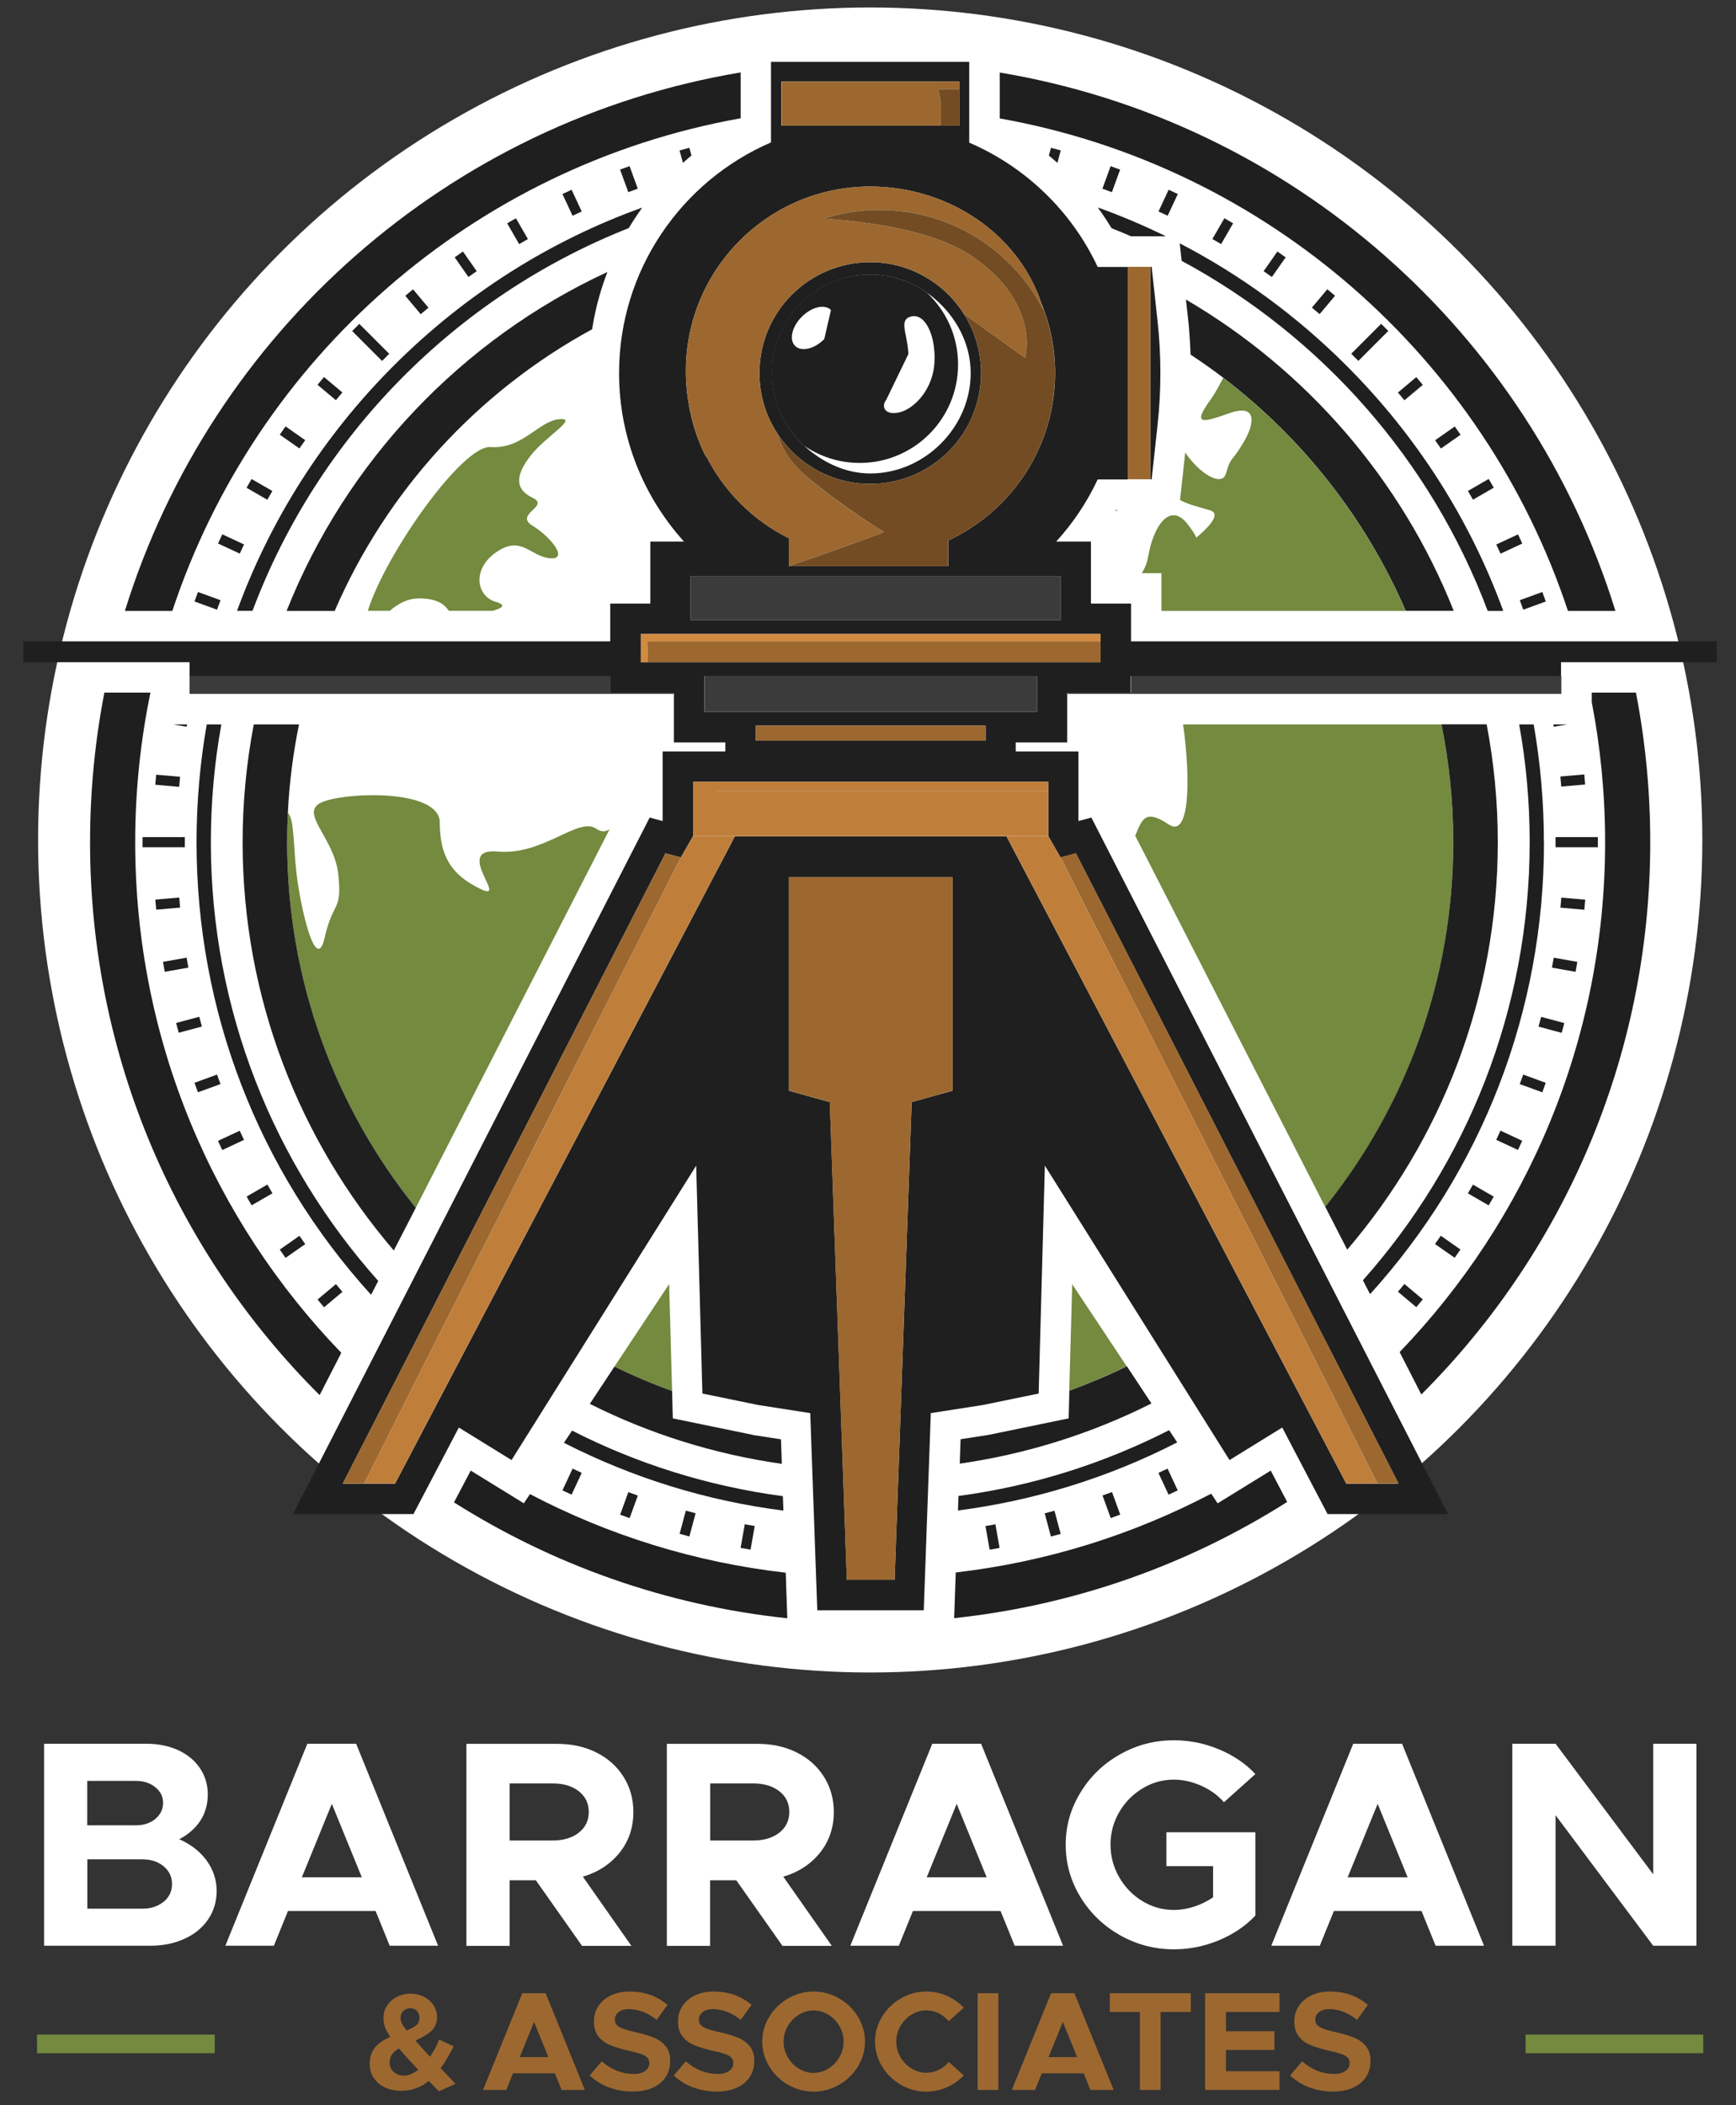<?xml version="1.0" encoding="UTF-8"?>
<svg id="Layer_1" data-name="Layer 1" xmlns="http://www.w3.org/2000/svg" width="165" height="200" version="1.1" viewBox="0 0 165 200">
  <rect x="0" y="0" width="165" height="200" fill="#333333" stroke="none"/>
  <defs>
    <style>
      .cls-1 {
        fill: #d18b40;
      }

      .cls-1, .cls-2, .cls-3, .cls-4, .cls-5, .cls-6, .cls-7, .cls-8 {
        stroke-width: 0px;
      }

      .cls-2 {
        fill: #bf7f3b;
      }

      .cls-3 {
        fill: #734c23;
      }

      .cls-4 {
        fill: #738a3f;
      }

      .cls-5 {
        fill: #fff;
      }

      .cls-6 {
        fill: #1f1f1f;
      }

      .cls-7 {
        fill: #3b3b3b;
      }

      .cls-8 {
        fill: #9c6830;
      }
    </style>
  </defs>
  <g>
    <path class="cls-5" d="M13.91,165.66c1.14,0,2.15.21,3.03.61.88.41,1.57.98,2.07,1.72.49.74.74,1.56.74,2.47s-.23,1.78-.7,2.5c-.47.72-1.14,1.31-2.01,1.77,1.12.5,1.99,1.18,2.61,2.04.62.86.94,1.82.94,2.88,0,1.01-.27,1.9-.81,2.7-.54.79-1.29,1.41-2.25,1.84-.96.44-2.04.66-3.25.66H4.19v-19.19h9.72ZM14.76,172.8c.49-.4.74-.91.74-1.52s-.25-1.09-.74-1.49c-.49-.4-1.11-.6-1.86-.6h-4.61v4.22h4.61c.74,0,1.36-.2,1.86-.6ZM15.55,180.68c.53-.44.8-1,.8-1.69s-.27-1.25-.8-1.69c-.53-.44-1.21-.66-2.03-.66h-5.22v4.69h5.22c.82,0,1.49-.22,2.03-.66Z"/>
    <path class="cls-5" d="M37.04,184.85l-1.34-3.3h-8.33l-1.34,3.3h-4.61l7.79-19.19h4.64l7.79,19.19h-4.61ZM28.69,178.35h5.7l-2.85-6.98-2.85,6.98Z"/>
    <path class="cls-5" d="M58.89,176.01c-.88,1.09-2.04,1.85-3.49,2.28l4.61,6.57h-4.69l-4.39-6.23h-2.49v6.23h-4.11v-19.19h8.63c1.38,0,2.62.27,3.72.82,1.1.55,1.96,1.32,2.58,2.3.62.99.94,2.1.94,3.35,0,1.49-.44,2.78-1.31,3.87ZM48.44,174.85h4.11c1.01,0,1.83-.25,2.46-.74.63-.49.95-1.15.95-1.97s-.32-1.48-.95-1.97c-.63-.49-1.45-.74-2.46-.74h-4.11v5.42Z"/>
    <path class="cls-5" d="M77.94,176.01c-.88,1.09-2.04,1.85-3.49,2.28l4.61,6.57h-4.69l-4.39-6.23h-2.49v6.23h-4.11v-19.19h8.63c1.38,0,2.62.27,3.72.82,1.1.55,1.96,1.32,2.58,2.3.62.99.94,2.1.94,3.35,0,1.49-.44,2.78-1.31,3.87ZM67.5,174.85h4.11c1.01,0,1.83-.25,2.46-.74.63-.49.95-1.15.95-1.97s-.32-1.48-.95-1.97c-.63-.49-1.45-.74-2.46-.74h-4.11v5.42Z"/>
    <path class="cls-5" d="M96.44,184.85l-1.34-3.3h-8.33l-1.34,3.3h-4.61l7.79-19.19h4.64l7.79,19.19h-4.61ZM88.08,178.35h5.7l-2.85-6.98-2.85,6.98Z"/>
    <path class="cls-5" d="M110.85,174.07h8.47v7.91c-.95,1.01-2.11,1.79-3.49,2.36-1.38.57-2.79.85-4.25.85-1.84,0-3.55-.45-5.13-1.34-1.57-.89-2.83-2.1-3.76-3.63-.93-1.53-1.4-3.18-1.4-4.97s.47-3.42,1.4-4.95c.93-1.53,2.18-2.74,3.76-3.63,1.57-.89,3.28-1.34,5.13-1.34,1.45,0,2.87.28,4.25.85,1.38.57,2.54,1.35,3.49,2.36l-2.99,2.68c-.56-.65-1.27-1.17-2.14-1.56s-1.74-.59-2.61-.59c-1.08,0-2.08.28-3,.84s-1.66,1.31-2.21,2.26c-.55.95-.82,1.97-.82,3.07s.27,2.13.82,3.09c.55.96,1.29,1.72,2.21,2.28.92.56,1.92.84,3,.84.63,0,1.28-.11,1.93-.32.65-.21,1.25-.51,1.79-.88v-2.96h-4.44v-3.21Z"/>
    <path class="cls-5" d="M136.45,184.85l-1.34-3.3h-8.33l-1.34,3.3h-4.61l7.79-19.19h4.64l7.79,19.19h-4.61ZM128.09,178.35h5.7l-2.85-6.98-2.85,6.98Z"/>
    <path class="cls-5" d="M143.74,165.66h4.11l9.28,12.4v-12.4h4.11v19.19h-4.11l-9.28-12.4v12.4h-4.11v-19.19Z"/>
  </g>
  <g>
    <g>
      <path class="cls-8" d="M53.38,198.55l-.64-1.58h-3.98l-.64,1.58h-2.21l3.73-9.19h2.22l3.73,9.19h-2.21ZM49.39,195.43h2.73l-1.36-3.34-1.36,3.34Z"/>
      <path class="cls-8" d="M57.9,198.32c-.7-.26-1.31-.64-1.85-1.14l1.14-1.35c.93.8,1.93,1.2,3.02,1.2.48,0,.85-.1,1.11-.29.26-.19.39-.44.39-.74,0-.21-.06-.39-.19-.52-.12-.13-.32-.25-.58-.34-.26-.09-.65-.2-1.17-.31-.73-.17-1.33-.35-1.8-.55-.47-.2-.84-.48-1.11-.84-.27-.36-.41-.82-.41-1.38s.14-1.06.43-1.49c.29-.43.69-.77,1.2-1.01.52-.24,1.11-.36,1.76-.36,1.41,0,2.61.42,3.6,1.27l-1.03,1.42c-.41-.33-.84-.58-1.29-.76-.45-.17-.89-.26-1.33-.26-.41,0-.74.09-.98.28-.25.19-.37.42-.37.71,0,.22.06.4.19.53.13.13.33.25.6.35s.66.21,1.18.32c.73.16,1.33.35,1.8.55s.83.49,1.1.84c.26.35.39.79.39,1.34,0,.58-.14,1.09-.43,1.53-.29.44-.7.78-1.23,1.02s-1.17.36-1.91.36c-.79,0-1.54-.13-2.23-.39Z"/>
      <path class="cls-8" d="M65.89,198.32c-.7-.26-1.31-.64-1.85-1.14l1.14-1.35c.93.8,1.93,1.2,3.02,1.2.48,0,.85-.1,1.11-.29.26-.19.39-.44.39-.74,0-.21-.06-.39-.19-.52-.12-.13-.32-.25-.58-.34-.26-.09-.65-.2-1.17-.31-.73-.17-1.33-.35-1.8-.55-.47-.2-.84-.48-1.11-.84-.27-.36-.41-.82-.41-1.38s.14-1.06.43-1.49c.29-.43.69-.77,1.2-1.01.52-.24,1.11-.36,1.76-.36,1.41,0,2.61.42,3.6,1.27l-1.03,1.42c-.41-.33-.84-.58-1.29-.76-.45-.17-.89-.26-1.33-.26-.41,0-.74.09-.98.28-.25.19-.37.42-.37.71,0,.22.06.4.19.53.13.13.33.25.6.35s.66.21,1.18.32c.73.16,1.33.35,1.8.55s.83.49,1.1.84c.26.35.39.79.39,1.34,0,.58-.14,1.09-.43,1.53-.29.44-.7.78-1.23,1.02s-1.17.36-1.91.36c-.79,0-1.54-.13-2.23-.39Z"/>
      <path class="cls-8" d="M74.91,198.06c-.75-.43-1.35-1.01-1.79-1.74-.45-.73-.67-1.52-.67-2.37s.22-1.63.67-2.36c.45-.73,1.04-1.31,1.79-1.74.75-.43,1.56-.65,2.42-.65s1.67.22,2.42.65c.75.43,1.35,1.01,1.79,1.74.45.73.67,1.51.67,2.36s-.22,1.64-.67,2.37c-.45.73-1.04,1.31-1.79,1.74-.75.43-1.56.65-2.42.65s-1.67-.22-2.42-.65ZM78.75,196.51c.44-.27.78-.64,1.04-1.09.26-.45.39-.94.39-1.47s-.13-1.01-.39-1.46c-.26-.45-.61-.81-1.04-1.08-.44-.27-.91-.41-1.42-.41s-.97.14-1.41.41-.79.63-1.05,1.09c-.26.45-.39.94-.39,1.46s.13,1.02.39,1.47c.26.45.61.82,1.05,1.09s.91.41,1.41.41.98-.14,1.42-.41Z"/>
      <path class="cls-8" d="M85.63,198.06c-.75-.43-1.35-1.01-1.79-1.74-.45-.73-.67-1.52-.67-2.37s.22-1.63.67-2.36c.45-.73,1.04-1.31,1.79-1.74.75-.43,1.56-.65,2.42-.65.69,0,1.34.14,1.95.41.62.27,1.15.65,1.6,1.13l-1.43,1.28c-.27-.32-.59-.57-.96-.76-.37-.18-.76-.27-1.17-.27-.5,0-.97.14-1.41.41s-.79.63-1.05,1.09c-.26.45-.39.94-.39,1.46s.13,1.02.39,1.47c.26.45.61.82,1.05,1.09s.91.41,1.41.41c.41,0,.8-.09,1.17-.27.37-.18.69-.43.97-.76l1.42,1.28c-.45.48-.99.86-1.61,1.13-.62.27-1.27.41-1.95.41-.86,0-1.67-.22-2.42-.65Z"/>
      <path class="cls-8" d="M92.92,189.36h1.97v9.19h-1.97v-9.19Z"/>
      <path class="cls-8" d="M103.64,198.55l-.64-1.58h-3.98l-.64,1.58h-2.21l3.73-9.19h2.22l3.73,9.19h-2.21ZM99.65,195.43h2.73l-1.36-3.34-1.36,3.34Z"/>
      <path class="cls-8" d="M108.34,191.14h-2.86v-1.78h7.7v1.78h-2.87v7.41h-1.97v-7.41Z"/>
      <path class="cls-8" d="M121.61,191.14h-5.09v1.83h4.61v1.78h-4.61v2.02h5.09v1.78h-7.07v-9.19h7.07v1.78Z"/>
      <path class="cls-8" d="M124.47,198.32c-.7-.26-1.31-.64-1.85-1.14l1.14-1.35c.93.8,1.93,1.2,3.02,1.2.48,0,.85-.1,1.11-.29s.39-.44.39-.74c0-.21-.06-.39-.19-.52s-.32-.25-.58-.34c-.26-.09-.65-.2-1.17-.31-.73-.17-1.33-.35-1.8-.55-.47-.2-.84-.48-1.11-.84-.27-.36-.41-.82-.41-1.38s.14-1.06.43-1.49c.29-.43.69-.77,1.2-1.01.52-.24,1.11-.36,1.76-.36,1.41,0,2.61.42,3.6,1.27l-1.03,1.42c-.41-.33-.84-.58-1.29-.76-.45-.17-.89-.26-1.33-.26-.41,0-.74.09-.98.28-.25.19-.37.42-.37.71,0,.22.06.4.19.53.13.13.33.25.59.35s.66.21,1.18.32c.73.16,1.33.35,1.8.55s.83.49,1.1.84c.26.35.39.79.39,1.34,0,.58-.14,1.09-.43,1.53-.29.44-.7.78-1.23,1.02-.53.24-1.17.36-1.91.36-.79,0-1.54-.13-2.23-.39Z"/>
    </g>
    <path class="cls-8" d="M41.71,198.68l-.95-.99c-.77.63-1.64.94-2.61.94-.57,0-1.09-.1-1.54-.31-.46-.21-.81-.51-1.08-.9s-.39-.85-.39-1.38c0-.58.15-1.07.46-1.47.3-.4.8-.75,1.49-1.06-.23-.35-.4-.66-.5-.93-.1-.27-.14-.57-.14-.9,0-.41.11-.79.34-1.14.23-.35.53-.63.93-.83.39-.2.82-.31,1.28-.31s.91.1,1.3.3c.39.2.69.47.91.81.22.34.33.73.33,1.15,0,.49-.16.89-.47,1.21-.31.32-.84.65-1.58.99.4.47.86.98,1.38,1.54.35-.5.64-1.05.87-1.64l1.38.65c-.43.85-.84,1.54-1.24,2.07l1.41,1.49-1.56.7ZM39.75,196.64c-.65-.69-1.26-1.36-1.84-2.03-.3.18-.53.38-.67.59-.14.21-.21.45-.21.71,0,.38.13.69.39.93.26.23.58.35.96.35.43,0,.89-.18,1.37-.55ZM38.34,191.03c-.18.17-.27.39-.27.65,0,.2.05.39.14.57.09.18.24.39.44.65.45-.18.77-.36.95-.53.18-.17.27-.4.27-.68,0-.26-.08-.48-.24-.65-.16-.17-.37-.26-.62-.26s-.48.09-.66.26Z"/>
  </g>
  <g>
    <circle class="cls-5" cx="82.71" cy="79.8" r="79.09"/>
    <g>
      <path class="cls-4" d="M137,68.82h-24.55c.73,5.26.63,10.81-1.34,9.52-2.18-1.43-2.51-.7-3.21,1.06l18.06,35.27c7.61-9.49,12.17-21.54,12.17-34.65,0-3.83-.39-7.58-1.13-11.19Z"/>
      <path class="cls-4" d="M116.26,35.9c-.44.86-.85,1.58-1.19,2.05-1.84,2.54-.72,2.18,1.79,1.3,2.51-.89,2.51.79,1.33,2.78s-1.18,1.26-1.67,2.96c-.38,1.32-2.55-.02-3.87-2l-.49,4.52c1.02.53,2.21.75,2.92,1,1.09.38-.57,1.9-1.38,2.57-.09-.25-.33-.65-.83-1.29-1.69-2.17-3.26.23-3.73,3.05-.11.64-.34,1.17-.61,1.61h1.86v3.59h23.21c-3.8-8.79-9.82-16.41-17.34-22.14Z"/>
      <path class="cls-4" d="M63.6,121.99l-5.2,7.84c1.78.87,3.6,1.64,5.48,2.32l-.28-10.16Z"/>
      <path class="cls-4" d="M101.91,121.99l-.28,10.12c1.87-.68,3.69-1.46,5.45-2.32l-5.18-7.8Z"/>
      <path class="cls-4" d="M56.66,78.73c-1.67-1.18-5.02,2.56-9.35,2.17s1.18,4.92-1.67,3.54c-2.86-1.38-3.84-3.25-3.84-6.3s-8.17-2.95-10.94-2.03c-2.77.92.9,3.31,1.29,6.93.39,3.62-.49,2.49-1.29,6.03s-2.25-2.56-2.67-6.03c-.32-2.66-.2-5.22-.83-5.82-.05.93-.07,1.86-.07,2.8,0,13.15,4.58,25.22,12.23,34.72l18.42-35.96c-.37.23-.76.31-1.27-.05Z"/>
      <path class="cls-4" d="M47.11,57.18c-1.87-.58-2.26-3.16.1-4.75,2.36-1.59,3.15.4,5.02.6,1.87.2.2-1.97-1.61-3.08-1.81-1.11,1.71-1.85,0-2.66s-1.64-2.14-.18-4.01c1.46-1.87,4.65-3.64,2.68-3.45-1.97.2-3.45,2.86-6.5,2.64-2.66-.19-9.97,10.13-11.66,15.56h2.09c.77-.67,1.73-1.21,2.88-1.18,1.81.04,2.36.66,2.73,1.18h4.18c.91-.27,1.32-.54.28-.86Z"/>
      <path class="cls-7" d="M106.1,48.43s-.04.08-.07.12h.12v-.12h-.05Z"/>
      <polygon class="cls-7" points="58.01 65.8 58.01 64.22 18.02 64.22 18.02 65.92 64.05 65.92 64.05 65.8 58.01 65.8"/>
      <polygon class="cls-7" points="107.5 64.22 107.5 65.8 101.46 65.8 101.46 65.92 148.4 65.92 148.4 64.22 107.5 64.22"/>
      <path class="cls-6" d="M82.71,45.97c5.81,0,10.53-4.71,10.53-10.53,0-2.07-.6-3.99-1.63-5.62-1.87-2.95-5.15-4.91-8.9-4.91-5.81,0-10.53,4.71-10.53,10.53,0,2.15.64,4.15,1.75,5.81,1.89,2.84,5.11,4.72,8.78,4.72ZM82.71,26.09c2.17,0,4.17.74,5.76,1.99.03.02.06.05.09.07.07.06.14.12.22.18,2.04,1.71,3.48,4.26,3.48,7.11,0,5.16-4.38,9.54-9.54,9.54-2.25,0-4.31-.96-5.92-2.31-.01-.01-.03-.02-.04-.04-.05-.05-.11-.09-.16-.14-1.97-1.71-3.22-4.24-3.22-7.05,0-5.16,4.18-9.35,9.35-9.35Z"/>
      <g>
        <path class="cls-6" d="M70.4,11.24v-4.36C42.61,11.53,20.06,31.62,11.87,58.04h4.51c7.96-24.03,28.61-42.28,54.01-46.8Z"/>
        <path class="cls-6" d="M115.73,142.82l-.61-.92c-7.41,3.89-15.6,6.48-24.28,7.49l-.15,4.34c11.55-1.24,22.31-5.12,31.65-11.04l-1.56-2.98-5.05,3.11Z"/>
        <path class="cls-6" d="M149.03,58.04h4.51c-8.18-26.41-30.74-46.51-58.52-51.15v4.36c25.4,4.52,46.06,22.77,54.01,46.8Z"/>
        <path class="cls-6" d="M50.37,141.94l-.58.88-5.05-3.11-1.59,3.02c9.35,5.91,20.12,9.79,31.68,11.01l-.15-4.33c-8.69-.99-16.89-3.58-24.3-7.46Z"/>
        <path class="cls-6" d="M8.56,80.01c0,20.53,8.34,39.11,21.82,52.53l2.06-4.02c-12.13-12.56-19.59-29.66-19.59-48.51,0-4.87.5-9.62,1.45-14.21h-4.38c-.89,4.6-1.36,9.35-1.36,14.21Z"/>
        <path class="cls-6" d="M156.85,80.01c0-4.86-.47-9.61-1.36-14.21h-4.2v.9c.83,4.31,1.27,8.76,1.27,13.31,0,18.81-7.44,35.88-19.53,48.44l2.06,4.03c13.44-13.42,21.76-31.97,21.76-52.47Z"/>
        <path class="cls-6" d="M91.05,143.5c7.32-.95,14.35-3.14,20.84-6.47l-.77-1.16c-6.16,3.14-12.9,5.3-20.02,6.25l-.05,1.37Z"/>
        <path class="cls-6" d="M61.07,19.71c-8.79,3.15-16.84,8.23-23.64,15.02-6.71,6.71-11.74,14.65-14.9,23.3h1.47c6.23-16.59,19.3-29.86,35.76-36.36.4-.67.84-1.33,1.3-1.97Z"/>
        <path class="cls-6" d="M53.6,137.07c6.5,3.32,13.53,5.51,20.86,6.44l-.05-1.37c-7.13-.95-13.88-3.09-20.04-6.23l-.77,1.16Z"/>
        <path class="cls-6" d="M19.65,68.82c-.64,3.66-.97,7.4-.97,11.19,0,16.05,5.87,31.2,16.59,43l.68-1.32c-9.89-11.08-15.91-25.69-15.91-41.68,0-3.82.34-7.56,1-11.19h-1.38Z"/>
        <path class="cls-6" d="M142.88,58.04c-3.16-8.66-8.19-16.59-14.9-23.3-4.73-4.73-10.08-8.63-15.85-11.62l.18,1.66c13.3,7.16,23.73,18.98,29.09,33.26h1.47Z"/>
        <path class="cls-6" d="M146.74,80.01c0-3.79-.33-7.53-.97-11.19h-1.38c.66,3.63,1,7.37,1,11.19,0,15.96-6,30.54-15.85,41.62l.68,1.32c10.68-11.79,16.53-26.91,16.53-42.93Z"/>
        <path class="cls-6" d="M104.34,19.71c.46.64.9,1.29,1.31,1.97.63.25,1.25.51,1.86.77h3.31c-2.11-1.03-4.27-1.95-6.48-2.74Z"/>
        <path class="cls-6" d="M29.83,58.04h1.98c4.94-11.42,13.61-20.85,24.47-26.76.12-.78.28-1.55.46-2.31.27-1.07.6-2.11.99-3.13-13.84,6.41-24.83,17.96-30.49,32.2h2.58Z"/>
        <path class="cls-6" d="M71.57,136.32l-7.62-1.57-.02-.65-.05-1.95c-1.88-.68-3.7-1.45-5.48-2.32l-1.01,1.53-1.33,2.01c5.63,2.83,11.78,4.78,18.25,5.7l-.08-2.33-2.65-.41Z"/>
        <path class="cls-6" d="M112.72,28.47l.19,1.71c.05.42.09.84.12,1.26.06.75.1,1.5.13,2.25,1.06.7,2.1,1.43,3.11,2.2,7.52,5.73,13.54,13.35,17.34,22.14h4.56c-4.95-12.46-13.99-22.87-25.45-29.57Z"/>
        <path class="cls-6" d="M28.42,68.82h-4.3c-.69,3.63-1.06,7.37-1.06,11.19,0,14.8,5.42,28.35,14.37,38.79l1.18-2.29.91-1.77c-7.65-9.5-12.23-21.58-12.23-34.72,0-.94.02-1.87.07-2.8.14-2.86.5-5.67,1.06-8.4Z"/>
        <path class="cls-6" d="M107.09,129.8c-1.77.87-3.59,1.64-5.45,2.32l-.05,1.95-.02.68-7.62,1.57-2.65.41-.08,2.32c6.46-.93,12.6-2.89,18.22-5.72l-1.33-2.01-1.01-1.53Z"/>
        <path class="cls-6" d="M126.87,116.43l1.18,2.29c8.92-10.43,14.31-23.95,14.31-38.72,0-3.83-.37-7.57-1.06-11.19h-4.3c.74,3.62,1.13,7.36,1.13,11.19,0,13.11-4.56,25.16-12.17,34.65l.91,1.77Z"/>
        <path class="cls-6" d="M64.91,15.47c.27-.24.54-.47.81-.7l-.2-.73-.93.25.32,1.18Z"/>
        <rect class="cls-6" x="59.3" y="15.88" width=".96" height="2.28" transform="translate(-2.22 21.47) rotate(-20)"/>
        <rect class="cls-6" x="53.9" y="18.12" width=".96" height="2.28" transform="translate(-3.05 24.79) rotate(-25)"/>
        <rect class="cls-6" x="48.71" y="20.82" width=".96" height="2.28" transform="translate(-4.39 27.54) rotate(-30)"/>
        <rect class="cls-6" x="43.78" y="23.96" width=".96" height="2.28" transform="translate(-6.39 29.93) rotate(-35)"/>
        <rect class="cls-6" x="39.14" y="27.52" width=".96" height="2.28" transform="translate(-9.15 32.18) rotate(-40)"/>
        <rect class="cls-6" x="30.88" y="35.78" width=".96" height="2.28" transform="translate(-17.08 37.22) rotate(-50.01)"/>
        <rect class="cls-6" x="27.32" y="40.42" width=".96" height="2.28" transform="translate(-22.19 40.5) rotate(-55.01)"/>
        <rect class="cls-6" x="24.18" y="45.36" width=".96" height="2.28" transform="translate(-27.94 44.6) rotate(-60)"/>
        <rect class="cls-6" x="21.48" y="50.54" width=".96" height="2.28" transform="translate(-34.16 49.74) rotate(-65)"/>
        <rect class="cls-6" x="19.24" y="55.94" width=".96" height="2.28" transform="translate(-40.66 56.09) rotate(-70)"/>
        <polygon class="cls-6" points="17.74 69.04 17.78 68.82 16.46 68.82 17.74 69.04"/>
        <rect class="cls-6" x="15.45" y="73.03" width=".96" height="2.28" transform="translate(-59.34 83.58) rotate(-85)"/>
        <rect class="cls-6" x="14.8" y="85.37" width="2.28" height=".96" transform="translate(-7.42 1.71) rotate(-5)"/>
        <rect class="cls-6" x="15.56" y="91.17" width="2.28" height=".96" transform="translate(-15.68 4.3) rotate(-10.01)"/>
        <rect class="cls-6" x="16.82" y="96.87" width="2.28" height=".96" transform="translate(-24.58 7.97) rotate(-15)"/>
        <rect class="cls-6" x="18.58" y="102.45" width="2.28" height=".96" transform="translate(-34.03 12.96) rotate(-20.01)"/>
        <rect class="cls-6" x="20.82" y="107.85" width="2.28" height=".96" transform="translate(-43.73 19.44) rotate(-25)"/>
        <rect class="cls-6" x="23.52" y="113.04" width="2.28" height=".96" transform="translate(-53.45 27.54) rotate(-30)"/>
        <rect class="cls-6" x="26.66" y="117.97" width="2.28" height=".96" transform="translate(-62.91 37.37) rotate(-35)"/>
        <rect class="cls-6" x="30.22" y="122.61" width="2.28" height=".96" transform="translate(-71.78 48.96) rotate(-40)"/>
        <rect class="cls-6" x="53.24" y="140.27" width="2.28" height=".96" transform="translate(-96.17 130.56) rotate(-65)"/>
        <rect class="cls-6" x="58.64" y="142.51" width="2.28" height=".96" transform="translate(-95.03 150.26) rotate(-70)"/>
        <rect class="cls-6" x="64.22" y="144.27" width="2.28" height=".96" transform="translate(-91.38 170.41) rotate(-75)"/>
        <rect class="cls-6" x="69.93" y="145.53" width="2.28" height=".96" transform="translate(-85.07 190.65) rotate(-80)"/>
        <rect class="cls-6" x="93.86" y="144.88" width=".96" height="2.28" transform="translate(-23.95 18.62) rotate(-10.01)"/>
        <rect class="cls-6" x="99.57" y="143.61" width=".96" height="2.28" transform="translate(-34.07 30.85) rotate(-15.01)"/>
        <rect class="cls-6" x="105.15" y="141.85" width=".96" height="2.28" transform="translate(-42.55 44.77) rotate(-20.01)"/>
        <rect class="cls-6" x="110.55" y="139.61" width=".96" height="2.28" transform="translate(-49.09 60.12) rotate(-25)"/>
        <rect class="cls-6" x="133.57" y="121.95" width=".96" height="2.28" transform="translate(-46.41 146.65) rotate(-50)"/>
        <rect class="cls-6" x="137.13" y="117.31" width=".96" height="2.28" transform="translate(-38.35 163.26) rotate(-55.01)"/>
        <rect class="cls-6" x="140.27" y="112.38" width=".96" height="2.28" transform="translate(-27.94 178.66) rotate(-60)"/>
        <rect class="cls-6" x="142.97" y="107.19" width=".96" height="2.28" transform="translate(-15.36 192.56) rotate(-65)"/>
        <rect class="cls-6" x="145.21" y="101.79" width=".96" height="2.28" transform="translate(-.87 204.63) rotate(-70)"/>
        <rect class="cls-6" x="146.97" y="96.22" width=".96" height="2.28" transform="translate(15.25 214.59) rotate(-75)"/>
        <rect class="cls-6" x="148.23" y="90.51" width=".96" height="2.28" transform="translate(32.61 222.17) rotate(-79.99)"/>
        <rect class="cls-6" x="149" y="84.71" width=".96" height="2.28" transform="translate(50.94 227.28) rotate(-85)"/>
        <rect class="cls-6" x="148.34" y="73.68" width="2.28" height=".96" transform="translate(-5.89 13.3) rotate(-5)"/>
        <polygon class="cls-6" points="147.68 69.04 148.96 68.82 147.64 68.82 147.68 69.04"/>
        <rect class="cls-6" x="144.55" y="56.6" width="2.28" height=".96" transform="translate(-10.74 53.3) rotate(-20.01)"/>
        <rect class="cls-6" x="142.31" y="51.2" width="2.28" height=".96" transform="translate(-8.4 65.47) rotate(-25)"/>
        <rect class="cls-6" x="139.61" y="46.01" width="2.28" height=".96" transform="translate(-4.39 76.6) rotate(-30)"/>
        <rect class="cls-6" x="136.47" y="41.08" width="2.28" height=".96" transform="translate(1.05 86.45) rotate(-35)"/>
        <rect class="cls-6" x="132.91" y="36.44" width="2.28" height=".96" transform="translate(7.63 94.81) rotate(-40)"/>
        <rect class="cls-6" x="124.65" y="28.18" width="2.28" height=".96" transform="translate(22.98 106.6) rotate(-50)"/>
        <rect class="cls-6" x="120.01" y="24.62" width="2.28" height=".96" transform="translate(31.1 109.95) rotate(-55)"/>
        <rect class="cls-6" x="115.08" y="21.48" width="2.28" height=".96" transform="translate(39.09 111.63) rotate(-60)"/>
        <rect class="cls-6" x="109.89" y="18.78" width="2.28" height=".96" transform="translate(46.65 111.75) rotate(-65)"/>
        <rect class="cls-6" x="104.49" y="16.54" width="2.28" height=".96" transform="translate(53.5 110.46) rotate(-70)"/>
        <path class="cls-6" d="M100.5,15.48l.32-1.19-.93-.25-.2.74c.28.23.55.46.81.69Z"/>
        <rect class="cls-6" x="34.75" y="30.52" width=".96" height="4.02" transform="translate(-12.68 34.44) rotate(-45)"/>
        <rect class="cls-6" x="13.55" y="79.53" width="4.02" height=".96"/>
        <rect class="cls-6" x="147.85" y="79.53" width="4.02" height=".96"/>
        <rect class="cls-6" x="128.18" y="32.05" width="4.02" height=".96" transform="translate(15.13 101.58) rotate(-45)"/>
        <path class="cls-6" d="M148.4,60.93h-40.9v-3.59h-3.81v-5.89h-3.3c1.58-1.74,2.92-3.72,3.94-5.9h2.86v-20.19h-2.86c-2.51-5.36-6.91-9.53-12.21-11.81v-7.67h-18.84v7.65c-8.49,3.66-14.44,12.11-14.44,21.92,0,6.15,2.34,11.76,6.17,16h-3.2v5.89h-3.81v3.59H2.21v1.98h15.81v1.32h39.99v1.58h6.04v4.72h4.89v.86h-5.96v6.61l-1.23-.33-33.9,66.17h11.45l4.31-8.22,5.01,3.09,17.55-27.97.59,21.65,5.31,1.09,4.94.77.67,18.73h10.12l.67-18.73,4.94-.77,5.31-1.09.59-21.65,17.55,27.97,5.01-3.09,4.31,8.22h11.45l-33.9-66.17-1.23.33v-6.61h-5.96v-.86h4.89v-4.72h6.04v-1.58h40.9v-1.32h14.81v-1.98h-14.81ZM100.8,54.72v4.18h-35.18v-4.18h35.18ZM74.27,7.95c0-.07,0-.13,0-.2h16.91c0,.07,0,.13,0,.2v3.99h-16.92v-3.99ZM67.04,43.19c.03.1.06.2.1.29-1.25-2.41-1.95-5.34-1.95-8.24,0-9.68,7.84-17.52,17.52-17.52,7.34,0,14.04,4.41,16.27,11.09.84,2.04,1.3,4.28,1.3,6.63,0,7.04-4.15,13.11-10.14,15.9v2.44h-15.16v-2.64c-3.44-1.71-6.23-4.51-7.93-7.95ZM90.54,84.12v19.5l-2.49.69-1.4.39-1.62,45.39h-4.54l-1.62-45.39-2.06-.57-1.84-.51v-20.28h15.57v.79ZM99.64,74.27v5.17h0l1.16,2.02,1.46-.39,30.67,59.88h-4.97l-32.3-61.5h-25.81l-32.3,61.5h-4.97l30.67-59.88,1.46.39,1.16-2.02v-5.17h33.78ZM71.83,70.36v-1.42h21.85v1.42h-21.85ZM98.56,67.62h-31.62v-3.4h31.62v3.4ZM104.61,60.93v1.98h-43.7v-2.68h43.7v.7Z"/>
        <path class="cls-6" d="M109.33,25.35v20.19h.13l.56-5.15c.36-3.28.36-6.61,0-9.89l-.56-5.15h-.13Z"/>
        <path class="cls-6" d="M76.58,42.49c-.07-.06-.13-.12-.2-.18,0,0-.01,0-.02-.01.07.07.15.13.22.2Z"/>
        <path class="cls-6" d="M76.38,42.31c1.51,1.05,3.35,1.67,5.33,1.67,5.16,0,9.35-4.18,9.35-9.35,0-2.71-1.15-5.14-2.99-6.85-1.52-1.07-3.37-1.7-5.36-1.7-5.16,0-9.35,4.18-9.35,9.35,0,2.72,1.16,5.16,3.02,6.87ZM86.34,33.6c-.1-1.97-.98-3.25.3-3.54s2.3,1.77,2.18,4.33-1.89,4.43-3.31,4.78c-1.43.34-1.78-.57-1.28-1.18l2.12-4.38ZM78.34,32.22c-.94.94-2.18,1.23-2.77.64-.59-.59-.3-1.83.64-2.77s2.18-1.23,2.77-.64l-.64,2.77Z"/>
        <path class="cls-6" d="M88.1,27.81c.12.09.24.17.36.27-.12-.09-.24-.18-.36-.27Z"/>
        <path class="cls-6" d="M88.06,27.78s0,0,0,0c.01,0,.02.02.04.02-.01-.01-.03-.02-.04-.03Z"/>
      </g>
      <polygon class="cls-7" points="83.21 64.22 66.95 64.22 66.95 67.62 98.56 67.62 98.56 64.22 83.21 64.22"/>
      <path class="cls-2" d="M65.87,79.44l-1.16,2.02s-23.06,45.39-30.11,59.48h2.95l32.3-61.5h-3.98Z"/>
      <polygon class="cls-2" points="65.87 79.44 67.98 79.44 67.98 75.16 99.64 75.16 99.64 74.27 65.87 74.27 65.87 79.44"/>
      <polygon class="cls-2" points="67.98 79.44 69.85 79.44 95.66 79.44 99.64 79.44 99.64 75.16 67.98 75.16 67.98 79.44"/>
      <path class="cls-2" d="M127.96,140.94h2.95c-7.05-14.1-30.11-59.48-30.11-59.48l-1.16-2.02h-3.98l32.3,61.5Z"/>
      <path class="cls-1" d="M61.57,62.91c0-.85-.05-1.98-.05-1.98h43.09v-.7h-43.7v2.68h.66Z"/>
      <rect class="cls-7" x="65.62" y="54.72" width="35.18" height="4.18"/>
      <g>
        <path class="cls-8" d="M67.04,43.19c1.7,3.44,4.5,6.24,7.93,7.95v2.64c3.29-1.1,6.05-2.11,7.63-2.7h-.05c.93-.27,1.46-.54,1.46-.54,0,0-4.02-2.41-7.46-5.37-1.58-1.35-2.3-2.78-2.62-3.92-1.1-1.67-1.75-3.66-1.75-5.81,0-5.81,4.71-10.53,10.53-10.53,3.75,0,7.04,1.96,8.9,4.91l5.81,4.17s1.54-5.11-4.97-9.6c-3.48-2.39-9.39-3.3-14.16-3.62,1.68-.53,3.46-.82,5.31-.82,6.78,0,12.65,3.85,15.57,9.48-.06-.21-.12-.41-.19-.62-2.23-6.68-8.93-11.09-16.27-11.09-9.68,0-17.52,7.84-17.52,17.52,0,2.9.71,5.83,1.95,8.24-.04-.1-.07-.2-.1-.29Z"/>
        <path class="cls-8" d="M89.37,11.94c.11-1.14.11-2.44-.2-3.47h2.02v-.52c0-.07,0-.13,0-.2h-16.91c0,.07,0,.13,0,.2v3.99h15.1Z"/>
        <polygon class="cls-8" points="109.33 45.53 109.33 25.35 108.1 25.35 107.19 25.35 107.19 45.53 108.1 45.53 109.33 45.53"/>
        <rect class="cls-8" x="71.83" y="68.94" width="21.85" height="1.42"/>
        <path class="cls-8" d="M32.58,140.94h2.02c7.05-14.1,30.11-59.48,30.11-59.48l-1.46-.39-30.67,59.88Z"/>
        <path class="cls-8" d="M102.26,81.06l-1.46.39s23.06,45.39,30.11,59.48h2.02l-30.67-59.88Z"/>
        <polygon class="cls-8" points="74.97 83.33 74.97 103.61 76.81 104.12 78.86 104.69 80.48 150.09 82.76 150.09 85.03 150.09 86.65 104.69 88.05 104.31 90.54 103.61 90.54 84.12 90.54 83.33 82.76 83.33 74.97 83.33"/>
        <path class="cls-8" d="M104.61,62.91v-1.98h-43.09s.05,1.13.05,1.98h43.04Z"/>
      </g>
      <g>
        <path class="cls-3" d="M98.98,28.81c.07.2.13.41.19.62-2.91-5.63-8.79-9.48-15.57-9.48-1.85,0-3.64.29-5.31.82,4.77.32,10.68,1.23,14.16,3.62,6.51,4.49,4.97,9.6,4.97,9.6l-5.81-4.17c1.03,1.63,1.63,3.55,1.63,5.62,0,5.81-4.71,10.53-10.53,10.53-3.67,0-6.89-1.87-8.78-4.72.32,1.15,1.04,2.57,2.62,3.92,3.45,2.95,7.46,5.37,7.46,5.37,0,0-.53.27-1.46.54h.05c-1.57.59-4.34,1.6-7.63,2.7h15.16v-2.44c5.99-2.78,10.14-8.85,10.14-15.9,0-2.35-.46-4.58-1.3-6.63Z"/>
        <path class="cls-3" d="M89.37,11.94h1.82v-3.47h-2.02c.31,1.04.31,2.33.2,3.47Z"/>
      </g>
    </g>
  </g>
  <g>
    <rect class="cls-4" x="3.52" y="193.29" width="16.89" height="1.77"/>
    <rect class="cls-4" x="145" y="193.29" width="16.89" height="1.77"/>
  </g>
</svg>